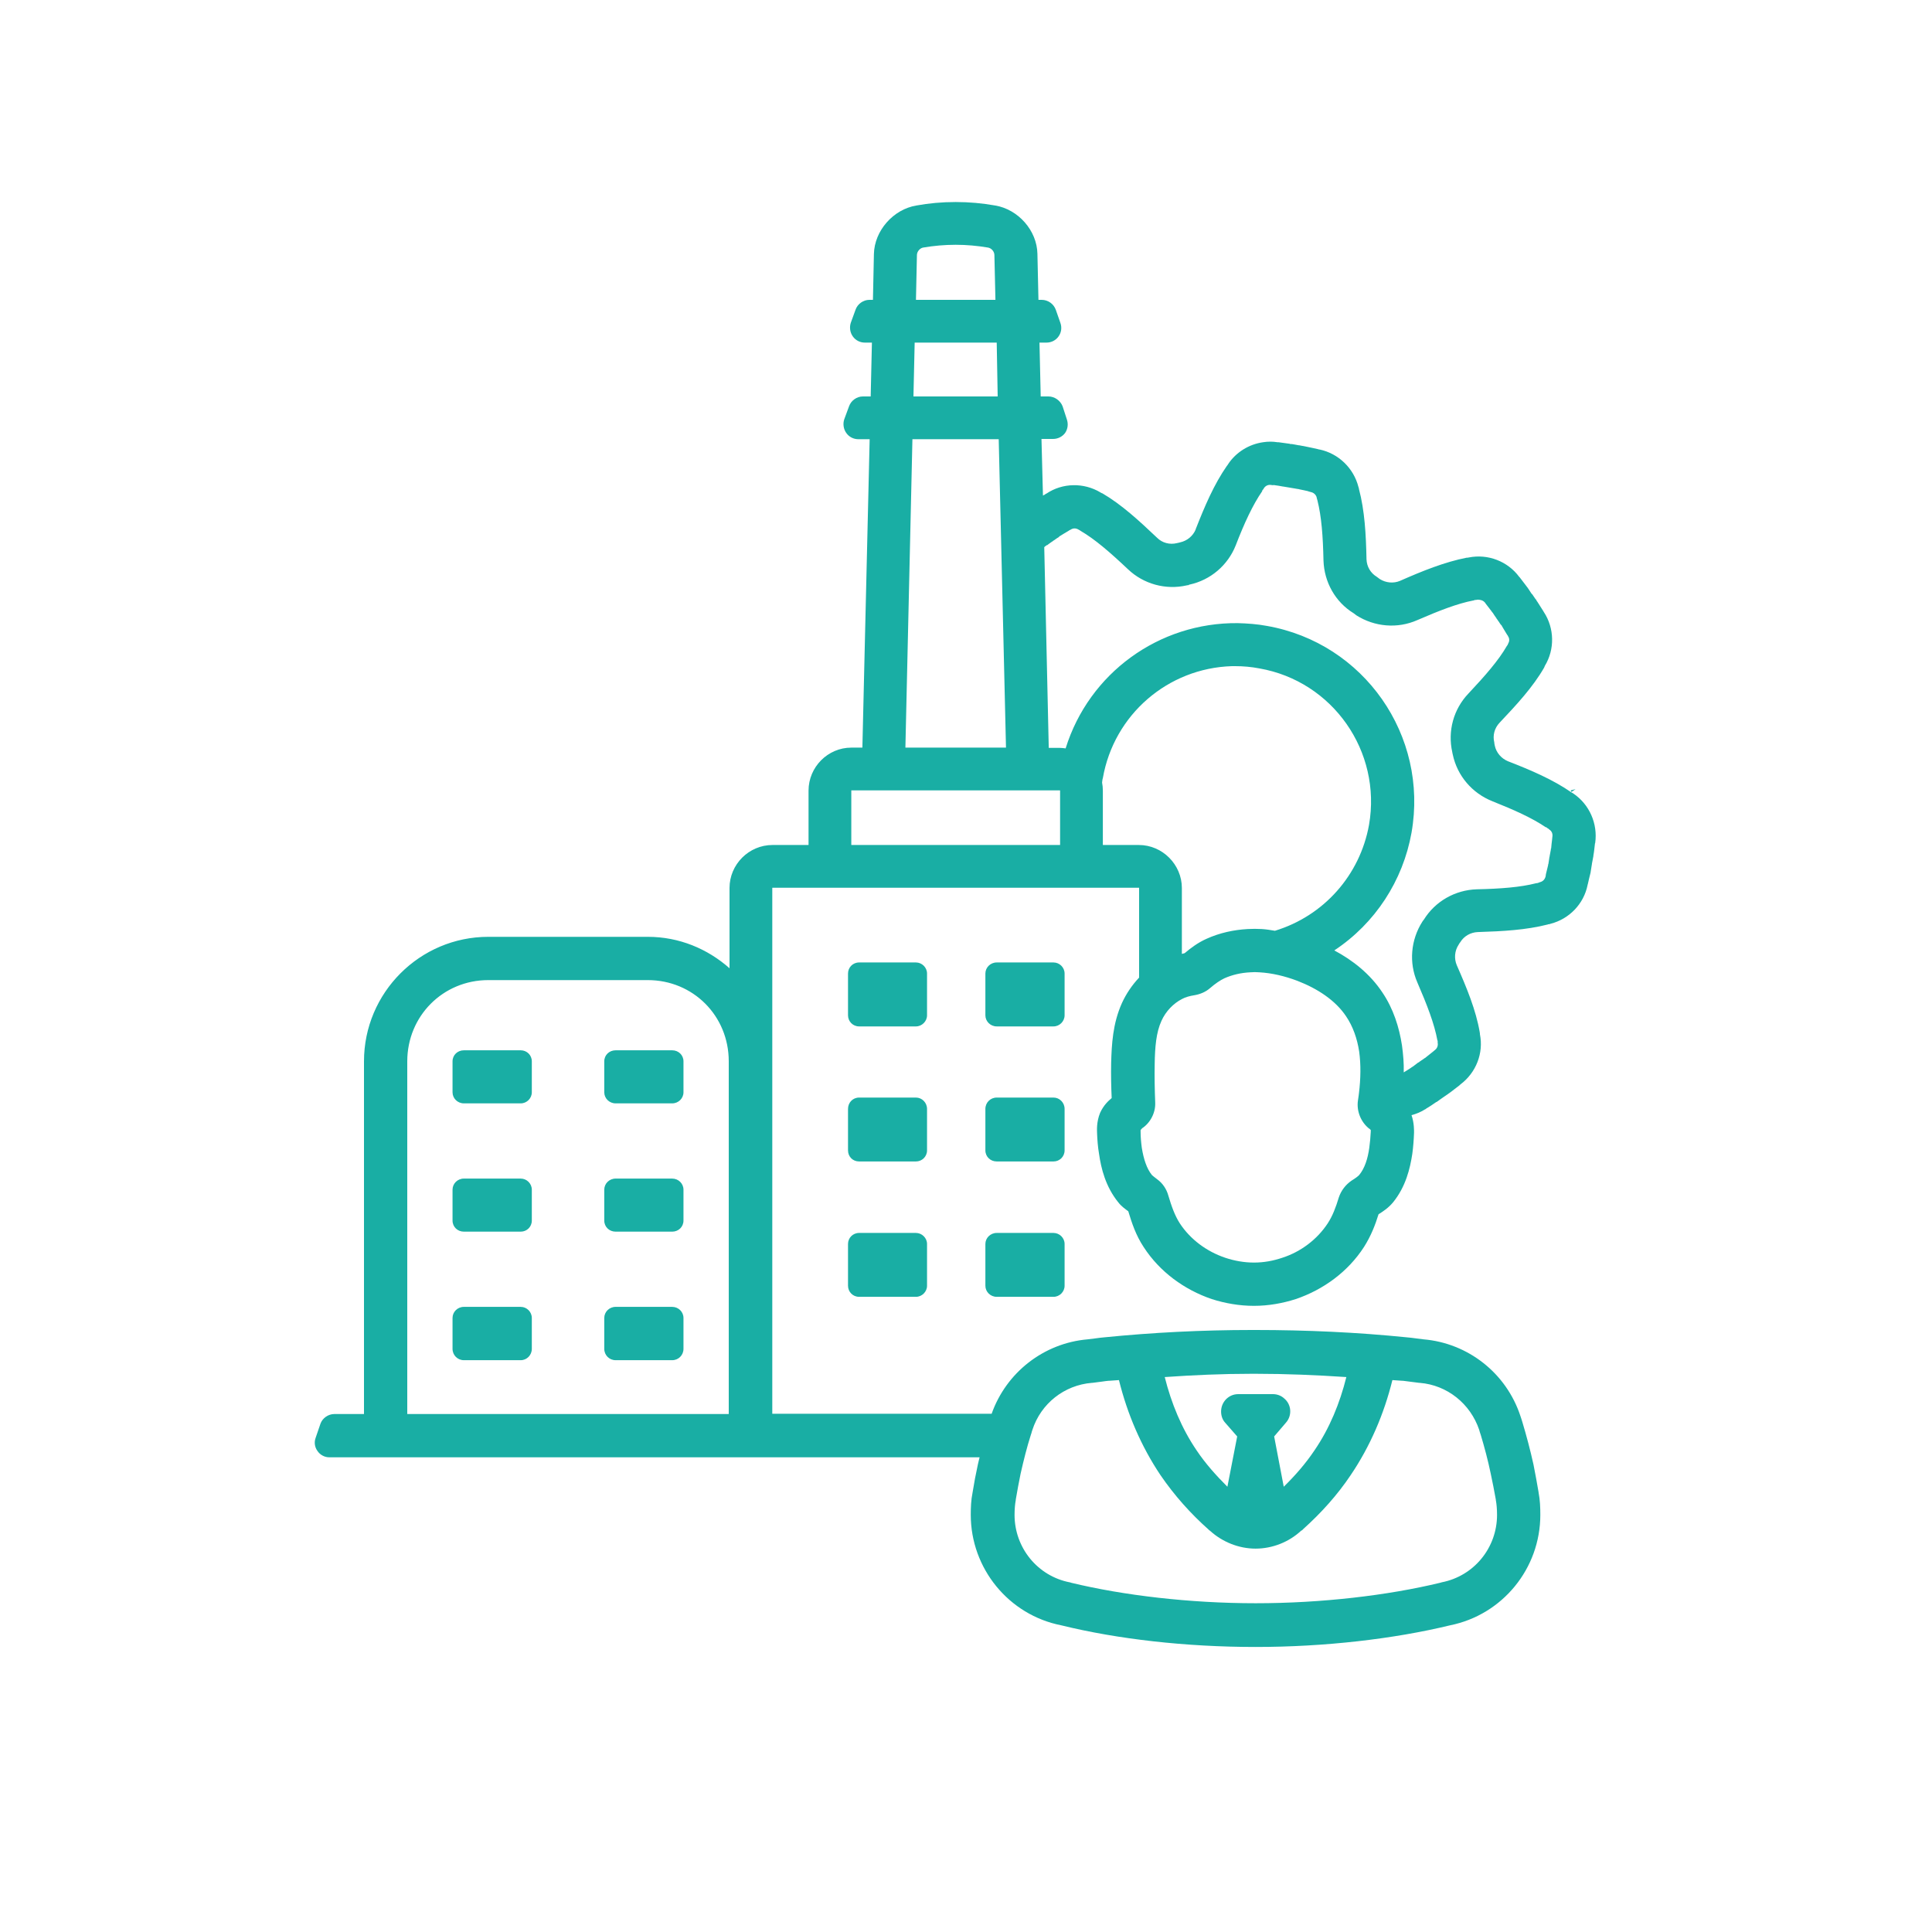 <svg xmlns="http://www.w3.org/2000/svg" xmlns:xlink="http://www.w3.org/1999/xlink" width="40" zoomAndPan="magnify" viewBox="0 0 30 30" height="40" preserveAspectRatio="xMidYMid meet" version="1.2"><defs><clipPath id="9291501e52"><path d="M 4.887 3.105 L 25 3.105 L 25 25.605 L 4.887 25.605 Z M 4.887 3.105 "/></clipPath></defs><g id="a9bd2e55e9"><g clip-rule="nonzero" clip-path="url(#9291501e52)"><path style=" stroke:none;fill-rule:nonzero;fill:#19aea4;fill-opacity:1;" d="M 14.84 3.137 C 14.625 3.137 14.422 3.156 14.23 3.191 C 13.871 3.25 13.578 3.582 13.57 3.945 L 13.555 4.656 L 13.5 4.656 C 13.406 4.656 13.316 4.719 13.285 4.809 L 13.211 5.012 C 13.188 5.082 13.199 5.164 13.242 5.223 C 13.285 5.285 13.355 5.32 13.43 5.32 L 13.539 5.32 L 13.52 6.156 L 13.398 6.156 C 13.305 6.156 13.215 6.219 13.184 6.309 L 13.109 6.512 C 13.086 6.582 13.098 6.664 13.141 6.723 C 13.184 6.785 13.254 6.82 13.328 6.82 L 13.504 6.82 L 13.391 11.609 L 13.219 11.609 C 12.855 11.609 12.555 11.91 12.555 12.277 L 12.555 13.121 L 11.996 13.121 C 11.629 13.121 11.328 13.422 11.328 13.789 L 11.328 15.035 C 10.988 14.734 10.547 14.547 10.059 14.547 L 7.582 14.547 C 6.52 14.547 5.652 15.414 5.652 16.48 L 5.652 21.957 L 5.191 21.957 C 5.098 21.957 5.008 22.02 4.977 22.105 L 4.902 22.324 C 4.875 22.395 4.887 22.473 4.93 22.531 C 4.969 22.59 5.039 22.629 5.113 22.629 L 15.211 22.629 C 15.203 22.668 15.191 22.703 15.184 22.742 C 15.152 22.887 15.125 23.031 15.102 23.176 C 15.078 23.293 15.074 23.41 15.074 23.523 C 15.074 24.355 15.664 25.078 16.48 25.238 C 17.352 25.453 18.418 25.574 19.496 25.574 C 20.574 25.574 21.645 25.449 22.516 25.238 C 23.332 25.074 23.918 24.355 23.918 23.523 C 23.918 23.41 23.914 23.293 23.891 23.176 L 23.891 23.172 C 23.867 23.027 23.84 22.887 23.812 22.742 C 23.762 22.516 23.703 22.293 23.637 22.074 C 23.629 22.043 23.617 22.016 23.609 21.988 C 23.391 21.324 22.797 20.855 22.102 20.797 C 22.023 20.789 21.934 20.773 21.844 20.766 C 21.078 20.688 20.289 20.652 19.496 20.652 C 19.477 20.652 19.457 20.652 19.438 20.652 C 18.664 20.652 17.895 20.691 17.148 20.766 C 17.062 20.773 16.973 20.789 16.891 20.797 C 16.207 20.855 15.625 21.312 15.398 21.953 L 11.992 21.953 L 11.992 13.789 C 11.992 13.781 11.996 13.781 11.992 13.785 C 11.988 13.789 11.988 13.785 11.996 13.785 L 17.684 13.785 C 17.691 13.785 17.691 13.785 17.688 13.785 C 17.688 13.781 17.688 13.781 17.688 13.789 L 17.688 15.18 C 17.578 15.297 17.488 15.43 17.422 15.574 C 17.277 15.895 17.262 16.223 17.254 16.504 C 17.25 16.688 17.254 16.871 17.262 17.051 C 17.211 17.094 17.137 17.16 17.082 17.281 C 17.023 17.426 17.035 17.559 17.035 17.59 C 17.039 17.699 17.047 17.809 17.066 17.918 C 17.098 18.145 17.168 18.426 17.363 18.668 C 17.414 18.734 17.473 18.773 17.52 18.809 C 17.574 18.988 17.637 19.18 17.758 19.363 C 18.008 19.75 18.391 20.027 18.816 20.172 C 19.023 20.238 19.246 20.277 19.469 20.277 C 19.469 20.277 19.473 20.277 19.473 20.277 C 19.695 20.277 19.914 20.238 20.121 20.172 C 20.547 20.027 20.93 19.75 21.18 19.363 C 21.289 19.191 21.355 19.02 21.406 18.855 C 21.48 18.809 21.562 18.754 21.633 18.668 C 21.828 18.426 21.895 18.148 21.93 17.918 C 21.945 17.809 21.953 17.699 21.957 17.59 C 21.957 17.559 21.961 17.441 21.918 17.316 C 21.992 17.297 22.066 17.266 22.133 17.223 L 22.137 17.223 C 22.141 17.219 22.141 17.219 22.141 17.219 C 22.141 17.215 22.145 17.215 22.145 17.215 C 22.199 17.184 22.25 17.148 22.301 17.113 L 22.305 17.113 C 22.305 17.113 22.305 17.113 22.309 17.109 L 22.312 17.109 C 22.336 17.09 22.367 17.07 22.41 17.039 L 22.496 16.98 C 22.488 16.984 22.492 16.98 22.512 16.969 L 22.512 16.965 C 22.516 16.965 22.516 16.965 22.516 16.965 C 22.516 16.965 22.516 16.965 22.52 16.965 C 22.52 16.965 22.52 16.961 22.52 16.961 L 22.523 16.961 C 22.523 16.961 22.523 16.961 22.527 16.957 C 22.574 16.922 22.617 16.887 22.664 16.852 C 22.664 16.848 22.668 16.848 22.668 16.848 C 22.672 16.844 22.676 16.84 22.676 16.84 C 22.922 16.656 23.039 16.352 22.98 16.059 L 22.98 16.055 C 22.98 16.047 22.98 16.039 22.977 16.031 L 22.977 16.027 C 22.918 15.684 22.777 15.344 22.621 14.988 C 22.578 14.887 22.586 14.766 22.648 14.672 C 22.656 14.656 22.664 14.645 22.676 14.629 C 22.734 14.535 22.836 14.477 22.949 14.473 C 23.336 14.461 23.699 14.441 24.035 14.355 L 24.039 14.352 C 24.043 14.352 24.043 14.352 24.043 14.352 C 24.043 14.352 24.047 14.352 24.047 14.352 C 24.055 14.352 24.059 14.348 24.066 14.348 C 24.07 14.348 24.07 14.348 24.07 14.348 C 24.074 14.348 24.074 14.344 24.074 14.344 L 24.078 14.344 C 24.367 14.27 24.594 14.035 24.652 13.742 L 24.652 13.738 C 24.652 13.738 24.652 13.734 24.656 13.73 C 24.656 13.73 24.656 13.73 24.656 13.727 C 24.668 13.668 24.684 13.609 24.699 13.547 L 24.699 13.543 C 24.707 13.5 24.711 13.461 24.719 13.418 C 24.719 13.418 24.719 13.418 24.719 13.414 C 24.727 13.375 24.734 13.332 24.742 13.293 L 24.742 13.285 C 24.754 13.223 24.758 13.164 24.766 13.102 C 24.766 13.102 24.766 13.098 24.766 13.098 C 24.766 13.098 24.77 13.094 24.77 13.09 C 24.812 12.789 24.68 12.492 24.434 12.324 C 24.43 12.324 24.426 12.32 24.426 12.32 L 24.426 12.316 C 24.422 12.316 24.418 12.312 24.414 12.312 L 24.41 12.309 C 24.406 12.309 24.402 12.305 24.402 12.305 C 24.113 12.105 23.777 11.961 23.414 11.82 C 23.312 11.777 23.234 11.688 23.211 11.578 C 23.207 11.559 23.203 11.543 23.203 11.527 C 23.176 11.418 23.207 11.305 23.285 11.223 C 23.551 10.941 23.801 10.672 23.977 10.367 C 23.98 10.359 23.984 10.352 23.988 10.34 C 24.145 10.082 24.137 9.754 23.973 9.504 C 23.969 9.5 23.965 9.492 23.965 9.488 C 23.965 9.488 23.965 9.488 23.961 9.484 C 23.93 9.434 23.902 9.391 23.867 9.336 C 23.863 9.336 23.863 9.332 23.863 9.332 L 23.859 9.328 C 23.859 9.328 23.859 9.324 23.859 9.324 L 23.859 9.32 C 23.855 9.316 23.852 9.312 23.852 9.309 L 23.848 9.309 L 23.789 9.223 C 23.789 9.223 23.785 9.223 23.785 9.223 C 23.758 9.184 23.738 9.152 23.723 9.129 C 23.719 9.125 23.719 9.125 23.719 9.121 C 23.715 9.121 23.715 9.121 23.715 9.121 C 23.715 9.121 23.715 9.117 23.715 9.117 C 23.711 9.117 23.711 9.117 23.711 9.117 C 23.711 9.113 23.711 9.113 23.711 9.113 C 23.676 9.066 23.637 9.016 23.598 8.965 C 23.598 8.965 23.594 8.961 23.594 8.961 L 23.59 8.957 C 23.41 8.715 23.105 8.598 22.809 8.656 C 22.797 8.66 22.785 8.66 22.773 8.66 C 22.434 8.727 22.094 8.863 21.738 9.02 C 21.637 9.062 21.52 9.051 21.426 8.992 C 21.406 8.977 21.391 8.965 21.379 8.957 C 21.281 8.898 21.223 8.797 21.219 8.684 C 21.211 8.297 21.191 7.93 21.102 7.594 C 21.102 7.594 21.102 7.594 21.102 7.59 C 21.098 7.578 21.098 7.578 21.098 7.574 C 21.098 7.57 21.094 7.566 21.094 7.562 C 21.02 7.27 20.785 7.043 20.492 6.98 C 20.488 6.98 20.484 6.98 20.48 6.98 C 20.48 6.98 20.477 6.98 20.477 6.977 C 20.418 6.965 20.359 6.949 20.297 6.938 C 20.258 6.93 20.211 6.922 20.172 6.914 C 20.168 6.914 20.168 6.914 20.168 6.914 L 20.164 6.914 C 20.129 6.906 20.094 6.902 20.059 6.895 C 20.055 6.895 20.047 6.895 20.043 6.895 C 20.035 6.895 20.031 6.895 20.027 6.891 C 19.965 6.883 19.906 6.875 19.852 6.867 C 19.848 6.867 19.848 6.867 19.848 6.867 C 19.844 6.867 19.84 6.867 19.84 6.867 L 19.836 6.867 C 19.762 6.855 19.688 6.855 19.613 6.867 C 19.395 6.898 19.195 7.02 19.07 7.207 C 19.07 7.207 19.07 7.207 19.07 7.211 L 19.066 7.211 C 19.066 7.211 19.066 7.215 19.066 7.215 C 19.062 7.219 19.059 7.223 19.055 7.23 L 19.051 7.234 C 18.852 7.52 18.707 7.859 18.566 8.219 C 18.566 8.219 18.566 8.219 18.566 8.223 C 18.523 8.324 18.434 8.398 18.324 8.422 C 18.32 8.422 18.301 8.43 18.273 8.434 C 18.164 8.461 18.047 8.43 17.969 8.352 C 17.688 8.086 17.418 7.836 17.117 7.66 C 17.117 7.66 17.117 7.66 17.113 7.66 C 17.105 7.656 17.098 7.652 17.09 7.648 C 17.086 7.648 17.086 7.648 17.086 7.645 C 16.828 7.492 16.5 7.496 16.25 7.664 C 16.246 7.664 16.242 7.668 16.242 7.668 L 16.238 7.668 C 16.238 7.672 16.234 7.672 16.234 7.672 C 16.234 7.672 16.23 7.672 16.23 7.676 C 16.219 7.684 16.207 7.688 16.195 7.695 L 16.172 6.816 L 16.352 6.816 C 16.426 6.816 16.496 6.781 16.539 6.723 C 16.582 6.66 16.59 6.582 16.566 6.512 L 16.5 6.309 C 16.465 6.219 16.375 6.156 16.281 6.156 L 16.16 6.156 L 16.141 5.32 L 16.25 5.32 C 16.324 5.32 16.395 5.285 16.438 5.223 C 16.48 5.164 16.492 5.086 16.465 5.012 L 16.395 4.812 C 16.363 4.719 16.273 4.656 16.176 4.656 L 16.125 4.656 L 16.109 3.941 C 16.102 3.578 15.809 3.25 15.453 3.191 C 15.254 3.156 15.051 3.137 14.84 3.137 Z M 14.84 3.801 C 15.008 3.801 15.176 3.816 15.34 3.844 C 15.395 3.852 15.441 3.906 15.441 3.961 L 15.457 4.656 L 14.223 4.656 L 14.238 3.961 C 14.238 3.906 14.285 3.852 14.336 3.844 C 14.5 3.816 14.668 3.801 14.84 3.801 Z M 14.203 5.32 L 15.477 5.32 L 15.492 6.156 L 14.184 6.156 Z M 14.168 6.82 L 15.508 6.82 L 15.621 11.609 L 14.059 11.609 Z M 19.738 7.531 C 19.75 7.531 19.762 7.535 19.77 7.535 C 19.77 7.535 19.77 7.535 19.773 7.531 C 19.836 7.539 19.879 7.547 19.922 7.555 L 19.926 7.555 C 19.945 7.559 20.395 7.633 20.043 7.574 C 20.082 7.582 20.203 7.602 20.164 7.594 L 20.176 7.598 C 20.219 7.605 20.262 7.617 20.32 7.629 C 20.32 7.629 20.32 7.629 20.32 7.633 C 20.332 7.633 20.344 7.637 20.355 7.641 C 20.395 7.648 20.434 7.68 20.445 7.723 C 20.445 7.727 20.445 7.727 20.445 7.727 C 20.449 7.742 20.453 7.754 20.457 7.77 C 20.52 8.02 20.543 8.324 20.551 8.703 C 20.562 9.039 20.734 9.348 21.02 9.523 C 21.035 9.535 21.043 9.539 21.062 9.555 C 21.344 9.734 21.699 9.766 22.008 9.629 C 22.352 9.48 22.633 9.371 22.879 9.324 C 22.879 9.324 22.879 9.324 22.883 9.324 C 22.887 9.32 22.891 9.32 22.895 9.32 C 22.895 9.32 22.895 9.32 22.898 9.32 C 22.898 9.316 22.902 9.316 22.902 9.316 C 22.906 9.316 22.906 9.316 22.91 9.316 C 22.918 9.316 22.93 9.316 22.938 9.312 C 22.973 9.309 23.031 9.32 23.055 9.355 C 23.055 9.355 23.059 9.355 23.059 9.355 C 23.062 9.363 23.07 9.375 23.074 9.379 C 23.105 9.422 23.137 9.457 23.164 9.496 C 23.164 9.496 23.164 9.496 23.164 9.5 C 23.168 9.5 23.168 9.504 23.172 9.504 L 23.172 9.508 L 23.18 9.516 C 23.195 9.539 23.211 9.566 23.238 9.602 C 23.238 9.602 23.238 9.605 23.238 9.605 C 23.242 9.613 23.25 9.617 23.254 9.625 C 23.254 9.629 23.258 9.629 23.262 9.637 C 23.262 9.637 23.262 9.637 23.262 9.641 C 23.266 9.645 23.266 9.645 23.266 9.645 C 23.266 9.645 23.27 9.648 23.27 9.648 C 23.281 9.664 23.289 9.68 23.301 9.695 C 23.305 9.699 23.309 9.703 23.312 9.707 L 23.32 9.715 C 23.32 9.715 23.32 9.719 23.32 9.719 C 23.34 9.75 23.355 9.781 23.395 9.844 C 23.402 9.855 23.406 9.863 23.414 9.871 C 23.414 9.871 23.414 9.871 23.414 9.875 C 23.445 9.918 23.438 9.961 23.418 9.996 C 23.414 10.004 23.41 10.012 23.41 10.016 C 23.406 10.02 23.406 10.02 23.406 10.02 C 23.402 10.023 23.402 10.027 23.398 10.031 C 23.27 10.254 23.062 10.492 22.801 10.77 C 22.57 11.012 22.477 11.352 22.551 11.68 C 22.551 11.688 22.555 11.699 22.559 11.719 C 22.629 12.047 22.859 12.316 23.172 12.441 C 23.516 12.578 23.793 12.703 24 12.844 C 24 12.844 24.004 12.844 24.004 12.844 C 24.016 12.848 24.023 12.852 24.027 12.859 C 24.039 12.863 24.047 12.871 24.055 12.879 C 24.098 12.906 24.113 12.949 24.105 12.996 C 24.105 13.004 24.102 13.016 24.102 13.023 C 24.102 13.027 24.102 13.027 24.102 13.027 C 24.094 13.086 24.09 13.133 24.086 13.176 C 24.086 13.176 24.082 13.176 24.082 13.176 C 24.082 13.18 24.082 13.184 24.082 13.188 C 24.082 13.188 24.082 13.191 24.082 13.191 C 24.074 13.227 24.07 13.262 24.062 13.297 C 24.062 13.301 24.062 13.301 24.062 13.305 C 24.059 13.305 24.059 13.309 24.059 13.312 C 24.055 13.348 24.047 13.383 24.043 13.418 C 24.043 13.418 24.043 13.418 24.039 13.422 C 24.039 13.426 24.039 13.43 24.039 13.43 C 24.039 13.43 24.039 13.434 24.039 13.434 C 24.027 13.477 24.02 13.52 24.004 13.578 C 24.004 13.578 24.004 13.578 24.004 13.582 C 24.004 13.59 24 13.602 24 13.609 C 23.988 13.656 23.957 13.688 23.91 13.699 C 23.898 13.703 23.887 13.707 23.879 13.711 C 23.871 13.711 23.863 13.715 23.852 13.715 C 23.609 13.777 23.305 13.801 22.93 13.809 C 22.594 13.82 22.285 13.996 22.109 14.281 C 22.098 14.293 22.09 14.305 22.086 14.312 C 21.906 14.594 21.875 14.949 22.008 15.254 C 22.16 15.605 22.273 15.898 22.32 16.156 C 22.32 16.156 22.32 16.156 22.324 16.16 C 22.324 16.164 22.324 16.168 22.324 16.176 C 22.324 16.18 22.324 16.188 22.324 16.191 C 22.332 16.23 22.32 16.277 22.281 16.305 C 22.273 16.312 22.262 16.32 22.254 16.328 C 22.195 16.375 22.168 16.398 22.141 16.418 C 22.137 16.422 22.137 16.422 22.137 16.422 L 22.125 16.43 C 22.121 16.43 22.121 16.434 22.117 16.434 C 22.105 16.445 22.086 16.457 22.066 16.469 C 22.055 16.48 22.055 16.48 22.059 16.477 C 22.051 16.48 22.047 16.48 22.043 16.484 C 22.043 16.488 22.043 16.488 22.043 16.488 C 22.035 16.492 22.027 16.496 22.023 16.5 L 22.02 16.5 C 21.988 16.523 21.961 16.547 21.938 16.562 C 21.934 16.562 21.934 16.562 21.934 16.562 L 21.934 16.566 C 21.93 16.566 21.93 16.566 21.93 16.566 C 21.926 16.566 21.926 16.57 21.926 16.57 C 21.922 16.57 21.922 16.57 21.922 16.574 C 21.918 16.574 21.918 16.574 21.918 16.574 C 21.918 16.574 21.914 16.574 21.914 16.574 C 21.914 16.578 21.914 16.578 21.914 16.578 C 21.879 16.602 21.84 16.625 21.797 16.652 L 21.797 16.648 C 21.801 16.512 21.789 16.375 21.77 16.234 C 21.727 15.953 21.637 15.664 21.465 15.41 C 21.273 15.121 21.004 14.91 20.719 14.758 C 21.352 14.34 21.785 13.676 21.918 12.93 C 22.184 11.422 21.18 9.984 19.672 9.719 C 19.523 9.691 19.371 9.68 19.219 9.676 C 17.996 9.664 16.91 10.453 16.547 11.621 C 16.516 11.617 16.488 11.613 16.457 11.613 L 16.285 11.613 L 16.215 8.496 C 16.223 8.488 16.234 8.48 16.242 8.473 C 16.246 8.473 16.246 8.473 16.246 8.473 C 16.25 8.469 16.25 8.469 16.254 8.465 L 16.262 8.465 C 16.289 8.441 16.312 8.43 16.336 8.41 C 16.336 8.41 16.34 8.41 16.34 8.41 C 16.348 8.402 16.355 8.395 16.363 8.391 C 16.363 8.391 16.367 8.391 16.367 8.391 C 16.367 8.387 16.371 8.387 16.371 8.387 C 16.395 8.367 16.418 8.355 16.441 8.34 C 16.441 8.34 16.441 8.336 16.441 8.336 C 16.445 8.336 16.449 8.332 16.453 8.328 C 16.453 8.328 16.453 8.328 16.457 8.328 C 16.457 8.328 16.457 8.328 16.457 8.324 L 16.461 8.32 C 16.461 8.32 16.461 8.32 16.465 8.32 C 16.496 8.301 16.527 8.281 16.594 8.242 C 16.602 8.234 16.613 8.23 16.621 8.227 C 16.656 8.203 16.699 8.195 16.746 8.223 C 16.758 8.23 16.766 8.234 16.773 8.238 C 16.773 8.238 16.777 8.242 16.777 8.242 C 17 8.371 17.234 8.574 17.516 8.84 C 17.758 9.07 18.102 9.164 18.426 9.09 C 18.441 9.086 18.449 9.086 18.457 9.086 C 18.461 9.082 18.461 9.082 18.461 9.082 C 18.461 9.078 18.465 9.078 18.469 9.078 C 18.797 9.008 19.066 8.777 19.188 8.469 C 19.324 8.117 19.453 7.84 19.598 7.629 C 19.598 7.621 19.602 7.617 19.605 7.609 C 19.613 7.602 19.621 7.594 19.625 7.582 C 19.652 7.539 19.699 7.523 19.738 7.531 Z M 19.129 10.344 C 19.148 10.344 19.164 10.344 19.18 10.344 C 19.305 10.344 19.43 10.355 19.555 10.379 C 20.695 10.578 21.457 11.668 21.258 12.809 C 21.117 13.59 20.555 14.223 19.797 14.453 C 19.727 14.441 19.66 14.43 19.59 14.426 C 19.52 14.422 19.449 14.422 19.375 14.426 C 19.16 14.438 18.941 14.484 18.734 14.578 C 18.602 14.637 18.492 14.719 18.395 14.801 C 18.379 14.805 18.367 14.809 18.352 14.812 L 18.352 13.789 C 18.352 13.426 18.051 13.121 17.684 13.121 L 17.125 13.121 L 17.125 12.277 C 17.125 12.234 17.121 12.191 17.113 12.152 C 17.117 12.125 17.117 12.105 17.125 12.082 C 17.297 11.098 18.133 10.375 19.129 10.344 Z M 24.469 12.25 C 24.469 12.25 24.469 12.254 24.469 12.254 Z M 24.465 12.254 C 24.453 12.258 24.391 12.273 24.391 12.273 L 24.391 12.277 L 24.395 12.285 L 24.402 12.297 C 24.402 12.297 24.453 12.262 24.465 12.254 Z M 13.219 12.273 C 13.215 12.277 13.211 12.273 13.219 12.273 L 16.457 12.273 C 16.469 12.273 16.465 12.277 16.461 12.273 C 16.457 12.27 16.461 12.266 16.461 12.277 L 16.461 13.121 L 13.219 13.121 L 13.219 12.277 C 13.219 12.266 13.223 12.27 13.219 12.273 Z M 13.34 14.945 C 13.242 14.945 13.168 15.023 13.168 15.117 L 13.168 15.766 C 13.168 15.859 13.242 15.938 13.34 15.938 L 14.223 15.938 C 14.316 15.938 14.395 15.859 14.395 15.766 L 14.395 15.117 C 14.395 15.023 14.316 14.945 14.223 14.945 Z M 15.477 14.945 C 15.379 14.945 15.301 15.023 15.301 15.117 L 15.301 15.766 C 15.301 15.859 15.379 15.938 15.477 15.938 L 16.359 15.938 C 16.453 15.938 16.531 15.859 16.531 15.766 L 16.531 15.117 C 16.531 15.023 16.453 14.945 16.359 14.945 Z M 19.414 15.098 C 19.461 15.094 19.508 15.094 19.555 15.098 C 19.75 15.109 19.949 15.156 20.145 15.23 C 20.461 15.352 20.738 15.535 20.902 15.781 C 21.008 15.938 21.074 16.125 21.105 16.328 C 21.133 16.531 21.129 16.75 21.102 16.973 C 21.102 16.984 21.094 17.031 21.086 17.09 C 21.062 17.254 21.133 17.426 21.262 17.527 L 21.266 17.527 C 21.27 17.531 21.27 17.531 21.273 17.535 C 21.273 17.535 21.277 17.539 21.281 17.543 C 21.281 17.543 21.285 17.543 21.285 17.543 C 21.285 17.551 21.285 17.555 21.285 17.57 L 21.285 17.574 C 21.281 17.66 21.273 17.742 21.262 17.824 C 21.238 17.996 21.191 18.141 21.105 18.246 C 21.094 18.258 21.059 18.289 20.988 18.332 C 20.895 18.395 20.824 18.488 20.789 18.594 C 20.742 18.75 20.691 18.883 20.617 18.996 C 20.453 19.246 20.199 19.438 19.91 19.531 C 19.77 19.578 19.625 19.605 19.473 19.605 C 19.473 19.605 19.473 19.605 19.469 19.605 C 19.32 19.605 19.168 19.578 19.027 19.531 C 18.738 19.434 18.484 19.246 18.32 18.996 C 18.242 18.875 18.191 18.73 18.141 18.562 C 18.113 18.461 18.051 18.371 17.969 18.312 C 17.918 18.273 17.895 18.254 17.887 18.246 C 17.805 18.145 17.758 17.996 17.73 17.824 C 17.719 17.742 17.711 17.656 17.711 17.57 C 17.711 17.551 17.711 17.551 17.711 17.547 C 17.715 17.543 17.715 17.539 17.727 17.531 C 17.727 17.531 17.73 17.527 17.73 17.523 C 17.863 17.438 17.945 17.277 17.938 17.121 C 17.93 16.918 17.926 16.715 17.93 16.52 C 17.934 16.258 17.953 16.031 18.035 15.852 C 18.102 15.703 18.219 15.582 18.355 15.512 C 18.406 15.484 18.473 15.465 18.551 15.453 C 18.637 15.438 18.723 15.402 18.789 15.344 C 18.871 15.273 18.945 15.223 19.012 15.191 C 19.133 15.137 19.27 15.105 19.414 15.098 Z M 7.582 15.219 L 10.059 15.219 C 10.762 15.219 11.316 15.773 11.316 16.48 L 11.316 21.957 L 6.324 21.957 L 6.324 16.48 C 6.324 15.777 6.879 15.219 7.582 15.219 Z M 7.203 16.309 C 7.105 16.309 7.027 16.383 7.027 16.48 L 7.027 16.961 C 7.027 17.055 7.105 17.133 7.203 17.133 L 8.086 17.133 C 8.18 17.133 8.258 17.055 8.258 16.961 L 8.258 16.48 C 8.258 16.383 8.18 16.309 8.086 16.309 Z M 9.559 16.309 C 9.461 16.309 9.383 16.383 9.383 16.48 L 9.383 16.961 C 9.383 17.055 9.461 17.133 9.559 17.133 L 10.438 17.133 C 10.535 17.133 10.613 17.055 10.613 16.961 L 10.613 16.48 C 10.613 16.383 10.535 16.309 10.438 16.309 Z M 13.34 17.043 C 13.242 17.043 13.168 17.121 13.168 17.219 L 13.168 17.863 C 13.168 17.961 13.242 18.035 13.34 18.035 L 14.223 18.035 C 14.316 18.035 14.395 17.961 14.395 17.863 L 14.395 17.219 C 14.395 17.121 14.316 17.043 14.223 17.043 Z M 15.477 17.043 C 15.379 17.043 15.301 17.121 15.301 17.219 L 15.301 17.863 C 15.301 17.961 15.379 18.035 15.477 18.035 L 16.359 18.035 C 16.453 18.035 16.531 17.961 16.531 17.863 L 16.531 17.219 C 16.531 17.121 16.453 17.043 16.359 17.043 Z M 7.203 18.301 C 7.105 18.301 7.027 18.379 7.027 18.473 L 7.027 18.953 C 7.027 19.051 7.105 19.125 7.203 19.125 L 8.086 19.125 C 8.18 19.125 8.258 19.051 8.258 18.953 L 8.258 18.473 C 8.258 18.379 8.18 18.301 8.086 18.301 Z M 9.559 18.301 C 9.461 18.301 9.383 18.379 9.383 18.473 L 9.383 18.953 C 9.383 19.051 9.461 19.125 9.559 19.125 L 10.438 19.125 C 10.535 19.125 10.613 19.051 10.613 18.953 L 10.613 18.473 C 10.613 18.379 10.535 18.301 10.438 18.301 Z M 13.34 19.145 C 13.242 19.145 13.168 19.223 13.168 19.316 L 13.168 19.965 C 13.168 20.059 13.242 20.137 13.34 20.137 L 14.223 20.137 C 14.316 20.137 14.395 20.059 14.395 19.965 L 14.395 19.316 C 14.395 19.223 14.316 19.145 14.223 19.145 Z M 15.477 19.145 C 15.379 19.145 15.301 19.223 15.301 19.316 L 15.301 19.965 C 15.301 20.059 15.379 20.137 15.477 20.137 L 16.359 20.137 C 16.453 20.137 16.531 20.059 16.531 19.965 L 16.531 19.316 C 16.531 19.223 16.453 19.145 16.359 19.145 Z M 7.203 20.293 C 7.105 20.293 7.027 20.371 7.027 20.465 L 7.027 20.945 C 7.027 21.043 7.105 21.121 7.203 21.121 L 8.086 21.121 C 8.18 21.121 8.258 21.043 8.258 20.945 L 8.258 20.465 C 8.258 20.371 8.18 20.293 8.086 20.293 Z M 9.559 20.293 C 9.461 20.293 9.383 20.371 9.383 20.465 L 9.383 20.945 C 9.383 21.043 9.461 21.121 9.559 21.121 L 10.438 21.121 C 10.535 21.121 10.613 21.043 10.613 20.945 L 10.613 20.465 C 10.613 20.371 10.535 20.293 10.438 20.293 Z M 19.496 21.219 L 19.496 21.332 C 19.969 21.332 20.441 21.352 20.906 21.383 C 20.805 21.789 20.645 22.18 20.41 22.523 C 20.273 22.727 20.113 22.91 19.934 23.086 L 19.785 22.305 L 19.969 22.09 C 20.066 21.98 20.055 21.809 19.941 21.715 C 19.895 21.672 19.832 21.648 19.766 21.648 L 19.227 21.648 C 19.078 21.648 18.961 21.77 18.961 21.918 C 18.961 21.98 18.98 22.043 19.023 22.09 L 19.211 22.305 L 19.059 23.086 C 18.883 22.91 18.719 22.727 18.582 22.523 C 18.348 22.18 18.188 21.789 18.086 21.383 C 18.531 21.352 18.98 21.332 19.438 21.332 C 19.457 21.332 19.477 21.332 19.496 21.332 Z M 17.375 21.43 C 17.504 21.953 17.719 22.457 18.02 22.906 C 18.234 23.219 18.488 23.504 18.77 23.754 C 18.77 23.754 18.773 23.758 18.773 23.758 C 18.773 23.758 18.777 23.762 18.777 23.762 L 18.785 23.766 C 18.785 23.766 18.789 23.77 18.793 23.773 C 18.984 23.945 19.238 24.047 19.496 24.047 C 19.758 24.047 20.016 23.945 20.207 23.766 L 20.211 23.766 C 20.211 23.762 20.215 23.762 20.219 23.762 C 20.219 23.758 20.223 23.758 20.223 23.758 C 20.227 23.754 20.227 23.754 20.227 23.754 C 20.227 23.75 20.227 23.75 20.23 23.75 L 20.238 23.742 C 20.516 23.492 20.766 23.215 20.973 22.906 C 21.277 22.457 21.492 21.953 21.621 21.43 C 21.676 21.434 21.73 21.438 21.781 21.441 C 21.781 21.441 21.785 21.441 21.789 21.441 C 21.836 21.445 21.926 21.461 22.039 21.473 C 22.043 21.473 22.043 21.473 22.047 21.473 C 22.473 21.508 22.832 21.797 22.969 22.203 C 22.973 22.223 22.98 22.238 22.984 22.254 C 22.988 22.262 22.988 22.27 22.992 22.277 C 23.051 22.473 23.105 22.676 23.148 22.883 C 23.176 23.016 23.203 23.148 23.227 23.285 C 23.227 23.293 23.227 23.301 23.23 23.309 C 23.238 23.355 23.246 23.43 23.246 23.523 C 23.246 24.035 22.887 24.473 22.387 24.57 C 22.379 24.574 22.371 24.574 22.359 24.578 C 21.551 24.773 20.523 24.895 19.5 24.895 L 19.496 24.895 C 18.473 24.895 17.445 24.773 16.637 24.578 C 16.629 24.574 16.621 24.574 16.613 24.57 L 16.609 24.57 C 16.113 24.473 15.754 24.035 15.754 23.523 C 15.754 23.43 15.762 23.355 15.77 23.309 C 15.773 23.301 15.773 23.293 15.773 23.285 C 15.797 23.148 15.82 23.016 15.848 22.883 C 15.895 22.676 15.945 22.473 16.008 22.277 C 16.012 22.27 16.012 22.262 16.016 22.254 C 16.02 22.238 16.023 22.223 16.031 22.203 C 16.164 21.793 16.527 21.508 16.953 21.473 C 16.953 21.473 16.957 21.473 16.961 21.473 C 17.07 21.461 17.16 21.445 17.211 21.441 C 17.211 21.441 17.215 21.441 17.219 21.441 C 17.27 21.438 17.32 21.434 17.375 21.43 Z M 17.375 21.43 "/></g></g></svg>